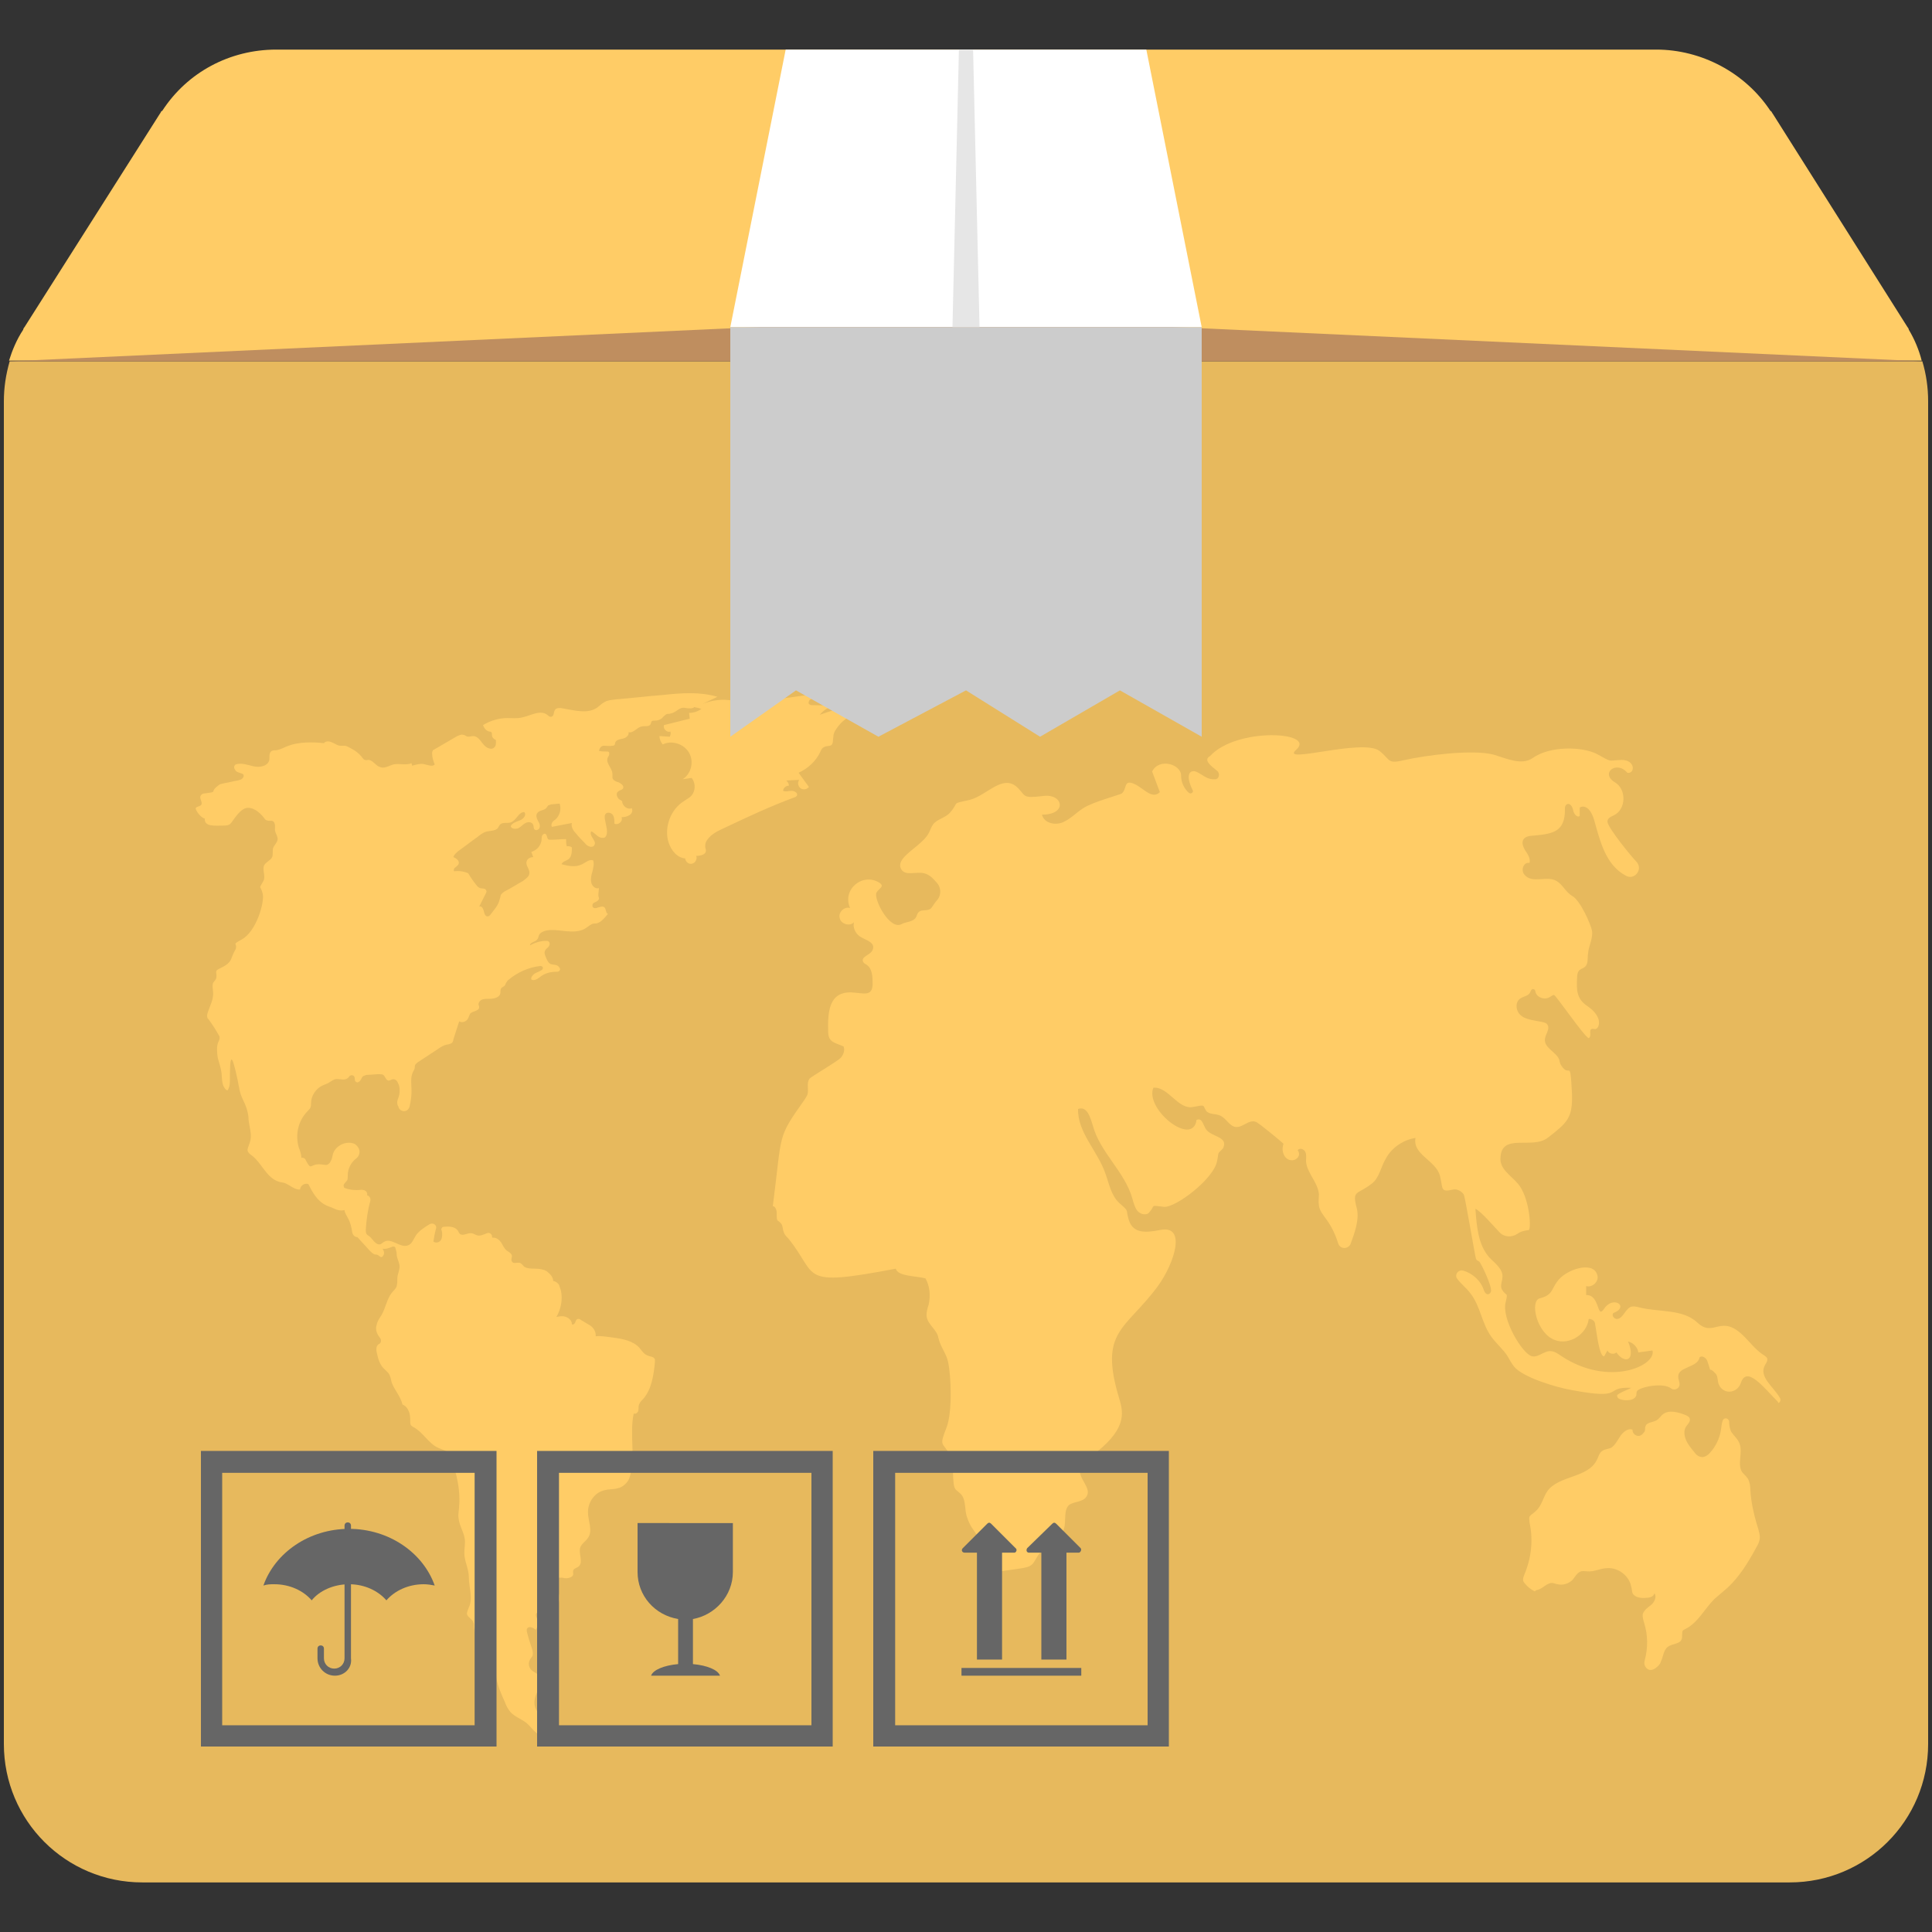 <?xml version="1.0" encoding="utf-8"?>
<!-- Generator: Adobe Illustrator 23.0.1, SVG Export Plug-In . SVG Version: 6.00 Build 0)  -->
<svg version="1.1" id="图层_1" xmlns="http://www.w3.org/2000/svg" xmlns:xlink="http://www.w3.org/1999/xlink" x="0px" y="0px"
	 viewBox="0 0 300 300" style="enable-background:new 0 0 300 300;" xml:space="preserve">
<rect x="0" y="0" width="300" height="300" fill="#333333" stroke="none"/>
<style type="text/css">
	.st0{clip-path:url(#SVGID_2_);fill:#E7B95D;}
	.st1{clip-path:url(#SVGID_2_);fill:#FFCC66;}
	.st2{clip-path:url(#SVGID_2_);fill:#BF8E5F;}
	.st3{clip-path:url(#SVGID_2_);fill:#666666;}
	.st4{clip-path:url(#SVGID_2_);fill:#FFFFFF;}
	.st5{clip-path:url(#SVGID_2_);fill:#CCCCCC;}
	.st6{clip-path:url(#SVGID_2_);fill:#E6E6E6;}
	.st7{clip-path:url(#SVGID_4_);fill:#FFCC66;}
	.st8{clip-path:url(#SVGID_4_);fill:#666666;}
	.st9{clip-path:url(#SVGID_4_);fill:#E7B95D;}
	.st10{clip-path:url(#SVGID_4_);fill:#333333;}
	.st11{clip-path:url(#SVGID_4_);fill:#E6E6E6;}
	.st12{clip-path:url(#SVGID_4_);fill:#ED7B72;}
	.st13{clip-path:url(#SVGID_4_);fill:#92D3FF;}
	.st14{clip-path:url(#SVGID_4_);fill:#CCCCCC;}
	.st15{clip-path:url(#SVGID_4_);fill:#D56455;}
	.st16{clip-path:url(#SVGID_4_);fill:#515151;}
	.st17{clip-path:url(#SVGID_4_);fill:#FFFFFF;}
	.st18{clip-path:url(#SVGID_6_);}
	.st19{clip-path:url(#SVGID_8_);fill:#ED7B72;}
	.st20{clip-path:url(#SVGID_8_);fill:#FFCC66;}
	.st21{opacity:0.5;clip-path:url(#SVGID_8_);}
	.st22{clip-path:url(#SVGID_10_);fill:#E0AE55;}
	.st23{clip-path:url(#SVGID_8_);fill:#666666;}
	.st24{clip-path:url(#SVGID_8_);fill:#E7B95D;}
	.st25{clip-path:url(#SVGID_8_);fill:#FFFFFF;}
	.st26{clip-path:url(#SVGID_8_);fill:#92D3FF;}
	.st27{fill:#666666;}
	.st28{clip-path:url(#SVGID_12_);fill:#FFCC66;}
	.st29{clip-path:url(#SVGID_12_);fill:#E7B95D;}
	.st30{clip-path:url(#SVGID_12_);fill:#FFFFFF;}
	.st31{clip-path:url(#SVGID_12_);fill:#666666;}
	.st32{clip-path:url(#SVGID_12_);fill:#ED7B72;}
	.st33{fill:#E7B95D;}
	.st34{clip-path:url(#SVGID_14_);fill:#FFCC66;}
	.st35{clip-path:url(#SVGID_14_);fill:#E0AE55;}
	.st36{clip-path:url(#SVGID_14_);fill:#E7B95D;}
	.st37{clip-path:url(#SVGID_14_);fill:#ED7B72;}
	.st38{clip-path:url(#SVGID_14_);fill:#FFFFFF;}
	.st39{clip-path:url(#SVGID_14_);fill:#666666;}
</style>
<g>
	<defs>
		<rect id="SVGID_1_" x="0.6" y="7.7" width="298.8" height="284.6"/>
	</defs>
	<clipPath id="SVGID_2_">
		<use xlink:href="#SVGID_1_"  style="overflow:visible;"/>
	</clipPath>
	<path class="st0" d="M298.5,56.1H1.5c-0.6,2.1-0.9,4.1-0.9,6.2v208.5c0,11.9,9.6,21.5,21.5,21.5h255.8c11.9,0,21.5-9.6,21.5-21.5
		V62.3C299.4,60.2,299.1,58.1,298.5,56.1"/>
	<path class="st1" d="M296.4,51.2c0-0.1-0.1-0.3-0.2-0.4l-20.9-33.1c-0.1-0.1-0.1-0.2-0.2-0.3c0-0.1-0.1-0.1-0.2-0.2
		c-3.9-5.9-10.7-9.5-17.7-9.5H42.9c-7.2,0-13.8,3.5-17.7,9.5C25,17.3,25,17.3,25,17.4c-0.1,0.1-0.1,0.2-0.2,0.3L3.8,50.8
		c-0.1,0.1-0.2,0.3-0.2,0.4c-1,1.5-1.7,3.2-2.2,4.8h297C298,54.4,297.3,52.7,296.4,51.2"/>
	<polygon class="st2" points="298.5,56.1 1.5,56.1 150,49.3 	"/>
	<path class="st1" d="M134.8,109.3c-2.6,0.2-5.1,0.8-7.5,1.7c0.6-0.8,1.5-1.3,2.5-1.4c-1.2,0-2.4-0.1-3.6-0.1c-0.2,0-0.4,0-0.6-0.2
		c-0.1-0.2,0-0.4,0.1-0.6c0.2-0.2,0.6-0.2,0.9-0.2c1.4,0,2.7,0,4.1,0.1c-1.5-0.6-3.1-0.8-4.7-0.7c-2.5,0.1-5.2,1.1-7.5,0.1l0,0.9
		c-0.8-0.2-1.6-0.4-2.4-0.7c-0.2,0.8-1.4,0.8-2.3,0.6c-1.6-0.3-3.2-0.1-4.7,0.5l2.3-1.1c-2.7-0.8-5.5-0.6-8.3-0.3
		c-2.5,0.2-5,0.5-7.5,0.7c-0.6,0.1-1.2,0.1-1.7,0.4c-0.4,0.2-0.8,0.6-1.2,0.9c-1.5,1-3.5,0.4-5.3,0.1c-0.4-0.1-1-0.1-1.2,0.2
		c-0.3,0.4-0.1,1-0.6,1.1c-0.2,0-0.3,0-0.5-0.2c-1.1-1-2.6,0-4,0.3c-0.8,0.2-1.6,0.1-2.3,0.1c-1.3,0-2.7,0.4-3.8,1.1
		c0.2,0.5,0.5,0.9,1,1c0.1,0,0.2,0,0.3,0.1c0.1,0.1,0.1,0.3,0.1,0.5c0,0.3,0.3,0.6,0.6,0.7c0,0.4,0.1,0.9-0.3,1.2
		c-0.2,0.2-0.5,0.2-0.8,0.1c-0.6-0.2-0.9-0.7-1.3-1.2c-0.3-0.4-0.7-0.7-1.1-0.7c-0.4,0-0.8,0.2-1.1,0c-0.2-0.1-0.3-0.2-0.5-0.2
		c-0.3-0.1-0.6,0.1-0.9,0.2c-1.2,0.7-2.4,1.4-3.6,2.1c-0.1,0-0.2,0.1-0.2,0.2c-0.1,0.1-0.1,0.3-0.1,0.4c0,0.6,0.2,1.2,0.4,1.7
		c-0.3,0.4-1,0.1-1.5,0c-0.6-0.2-1.3,0-2,0.2l-0.1-0.4c-0.8,0.4-1.9,0-2.8,0.2c-0.7,0.2-1.4,0.7-2.1,0.4c-0.7-0.2-1.1-1.1-1.8-1.1
		c-0.2,0-0.3,0.1-0.5,0c-0.2,0-0.3-0.2-0.4-0.3c-0.5-0.7-1.2-1.2-2-1.6c-0.2-0.1-0.5-0.3-0.8-0.3c-0.2,0-0.4,0-0.6,0
		c-0.5,0-0.8-0.3-1.3-0.5c-0.4-0.2-1-0.3-1.3,0.1c-1.8-0.2-3.9-0.2-5.5,0.4c-0.6,0.2-1.2,0.6-1.9,0.7c-0.2,0-0.5,0-0.7,0.1
		c-0.5,0.3-0.3,1-0.4,1.5c-0.3,0.9-1.5,1.1-2.4,0.9c-0.9-0.2-1.9-0.6-2.8-0.3c-0.3,0.2-0.3,0.6-0.1,0.8c0.1,0.3,0.4,0.4,0.7,0.5
		c0.2,0.1,0.5,0.1,0.6,0.3c0.1,0.2,0,0.4-0.1,0.5c-0.2,0.3-0.5,0.3-0.8,0.4c-0.7,0.1-1.3,0.3-2,0.4c-0.3,0.1-0.7,0.1-0.9,0.3
		c-1.7,1.2,0.1,1-2.2,1.3c-0.3,0-0.7,0.2-0.7,0.6c0,0.4,0.3,0.7,0.2,1.1c-0.2,0.4-1,0.3-0.9,0.7c0.1,0.4,0.8,1.4,1.4,1.5
		c-0.1,1.3,1.5,1.1,2.8,1.1c0.9,0,1.1-0.1,1.5-0.7c0.5-0.7,1.2-1.7,2-2c1.1-0.3,2.2,0.6,2.9,1.5c0.1,0.2,0.3,0.4,0.5,0.4
		c0.4,0.2,1-0.3,1.2,0.7c0,0.2,0,0.3,0,0.5c-0.1,0.7,0.5,1.2,0.4,1.8c-0.1,0.5-0.5,0.8-0.7,1.3c-0.1,0.4,0,0.9-0.1,1.3
		c-0.2,0.6-1,0.8-1.3,1.4c-0.3,0.7,0.3,1.7-0.1,2.4c-0.8,1.5-0.5,0.4-0.1,2c0.3,1.3-1,5.9-3.3,7.1c-1.6,0.9-0.6,0.4-0.9,1.5
		c0,0-0.3,0.4-0.7,1.5c-0.3,0.8-1.2,1.2-2,1.6c-0.6,0.3-0.2,0.6-0.3,1.2c0,0.4-0.3,0.6-0.5,0.9c-0.2,0.5,0,1.1,0,1.7
		c0,1-0.5,1.9-0.8,2.8c-0.1,0.3-0.2,0.6-0.1,0.9c0,0.1,0.1,0.2,0.2,0.3c0.6,0.8,1.1,1.6,1.6,2.5c0.1,0.1,0.1,0.2,0.1,0.4
		c0,0.2-0.1,0.4-0.2,0.6c-0.3,0.7-0.2,1.6-0.1,2.4c0.2,0.8,0.5,1.6,0.6,2.4c0.1,0.9,0,2,0.7,2.6c0.1,0.1,0.1,0.1,0.2,0.1
		c0.1,0,0.1-0.1,0.1-0.1c0.3-0.5,0.3-1.1,0.3-1.7c0-3.5,0.2-4.5,1.2,0.2c0.2,1,0.3,2,0.8,3c0.5,1,0.9,2.1,0.9,3.2
		c0.1,1,0.5,2.1,0.3,3.1c-0.3,1.4-1,1.6,0.3,2.5c1.5,1.2,2.2,3.4,4.1,4c0.3,0.1,0.6,0.1,0.9,0.2c0.8,0.3,1.6,1.1,2.4,1
		c0-0.6,0.8-1.1,1.3-0.8c0.5,1,1.1,2.1,2,2.8c0.5,0.4,1,0.6,1.6,0.8c0.6,0.3,1.3,0.6,2,0.4c0,0.4,0.3,0.8,0.5,1.2
		c0.4,0.7,0.6,1.5,0.7,2.3c0.1,0.4,0.4,0.7,0.8,0.7h0c0.6,0.7,1.3,1.4,1.9,2.1c0.2,0.2,0.5,0.5,0.8,0.6c0.2,0,0.3,0,0.5,0.1
		c0.2,0.1,0.3,0.3,0.5,0.3c0.2,0,0.3-0.2,0.4-0.4c0.1-0.3,0-0.6-0.2-0.9c0.5,0.1,1-0.1,1.5-0.3c0.2-0.1,0.5,0,0.5,0.2
		c0.1,0.3,0.2,0.7,0.2,1c0,0.5,0.3,1,0.4,1.5c0.2,0.7-0.3,1.5-0.3,2.2c0,0.4,0,0.8-0.1,1.2c-0.1,0.4-0.5,0.7-0.8,1.1
		c-0.7,0.9-0.9,2.2-1.5,3.3c-0.3,0.5-0.7,1-0.8,1.6c-0.2,0.5-0.1,1.1,0.2,1.6c0.1,0.2,0.3,0.4,0.4,0.6c0.1,0.2,0.1,0.5-0.1,0.7
		c-0.1,0.1-0.2,0.1-0.3,0.2c-0.3,0.3-0.3,0.8-0.2,1.2c0.2,1,0.5,2,1.2,2.6c0.2,0.2,0.4,0.4,0.6,0.6c0.3,0.4,0.4,0.9,0.5,1.4
		c0.4,1.2,1.4,2.2,1.7,3.5c0.5,0.2,0.8,0.6,1,1.1c0.2,0.5,0.2,1,0.2,1.6c0,0.2,0,0.3,0.1,0.5c0.1,0.1,0.2,0.2,0.4,0.3
		c1.5,0.8,2.3,2.5,3.8,3.2c0.6,0.3,1.4,0.4,1.8,1c0.1,0.2,0.2,0.4,0.3,0.7c0.8,2.4,1.4,4.8,1.2,7.3c0,0.6-0.2,1.3-0.1,1.9
		c0.1,1.3,1,2.4,1,3.7c0,0.6-0.1,1.2-0.1,1.8c0,1.2,0.7,2.4,0.7,3.7c0,1.6,0.7,3.3,0,4.7c-0.1,0.3-0.3,0.7-0.3,1
		c0.1,0.5,0.8,0.8,1,1.3c0.1,0.2,0.1,0.5,0.1,0.7c0.1,1.6,1.5,2.9,2,4.4c0.1,0.4,0.2,0.8,0.5,1.2c0.2,0.3,0.5,0.5,0.6,0.8
		c0.2,0.3,0.2,0.7,0.3,1.1c0.2,1.5,0.8,2.9,1.4,4.2c0.2,0.6,0.5,1.1,0.9,1.6c0.7,0.7,1.6,1,2.4,1.6c0.6,0.5,1,1.1,1.6,1.6
		c0.8,0.6,1.9,0.7,2.9,0.7c0.5,0.3,1.2-0.5,1-1.1c-0.2-0.6-0.8-1-1.4-1.3c-1.1-0.5-2.3-1.1-2.7-2.3c-0.4-1.2,0.3-2.5,1-3.5
		c0.1-0.1,0.1-0.3,0.2-0.5c0.1-1-1.3-1.2-1.9-1.9c-0.3-0.4-0.4-1-0.1-1.5c0.1-0.2,0.3-0.4,0.4-0.6c0.1-0.4,0-0.8-0.1-1.1
		c-0.3-0.9-0.6-1.8-0.8-2.7c0-0.1,0-0.2,0-0.3c0.2-0.6,1-0.3,1.4,0.1c0.3-0.5,0.4-1.1,0.2-1.7c-0.1-0.3-0.3-0.6-0.1-0.9
		c0.1-0.1,0.2-0.2,0.4-0.3c0.4-0.2,0.9,0,1.4,0c0.8,0,1.5-0.7,1.7-1.5c0.2-0.9-0.1-1.8-0.7-2.5c-0.1-0.1-0.1-0.2-0.2-0.3
		c-0.2-0.8,0.8-1,1.5-0.9c0.3,0.1,0.7,0.1,1,0c0.9-0.3,0.5-0.7,0.6-1.1c0.1-0.4,0.6-0.4,0.9-0.7c0.7-0.7-0.1-1.9,0.2-2.9
		c0.2-0.6,0.9-1,1.2-1.5c0.8-1.1,0-2.6,0-4c0-1.6,1.1-3.1,2.6-3.4c0.7-0.2,1.4-0.1,2-0.3c0.7-0.1,1.5-0.8,1.8-1.5
		c1.1-3.1,0-6.8,0.7-10.1c0.3,0.1,0.6-0.1,0.7-0.4c0.1-0.3,0-0.6,0.1-0.9c0.1-0.4,0.4-0.7,0.7-1c1.3-1.5,1.6-3.7,1.8-5.7
		c0-0.1,0-0.3,0-0.4c-0.2-0.5-0.7-0.4-1.1-0.6c-0.6-0.2-0.9-0.7-1.3-1.2c-1-1.1-2.6-1.4-4.1-1.6c-0.9-0.1-1.8-0.3-2.7-0.2
		c0-0.1,0-0.1,0-0.2c0-0.6-0.4-1.2-0.9-1.5l-1.5-0.9c-0.1-0.1-0.2-0.1-0.3-0.1c-0.3,0-0.4,0.3-0.5,0.6c-0.1,0.2-0.4,0.4-0.5,0.2
		c0-0.5-0.4-0.9-0.9-1.1c-0.5-0.2-1-0.1-1.5,0c0.7-1.2,1-2.7,0.7-4.1c-0.1-0.3-0.2-0.6-0.3-0.9c-0.2-0.3-0.5-0.5-0.9-0.6
		c0-0.6-0.5-1.1-1-1.5c-0.5-0.3-1.2-0.4-1.8-0.4c-0.6,0-1.2,0-1.7-0.3c-0.2-0.2-0.4-0.5-0.7-0.6c-0.4-0.1-1,0.2-1.2-0.2
		c-0.2-0.3,0-0.6,0-0.9c-0.1-0.4-0.5-0.6-0.8-0.8c-0.4-0.3-0.6-0.8-0.9-1.3c-0.3-0.4-0.8-0.8-1.3-0.7c0,0,0,0-0.1-0.1
		c0.1-0.4-0.4-0.8-0.8-0.6c-0.5,0.2-1.1,0.5-1.6,0.3c-0.3-0.1-0.5-0.3-0.8-0.3c-0.6-0.1-1.3,0.5-1.8,0.1c-0.1-0.1-0.2-0.3-0.3-0.5
		c-0.4-0.6-1.3-0.7-2.1-0.6c-0.2,0-0.3,0-0.4,0.2c-0.1,0.1-0.1,0.3,0,0.4c0.1,0.5,0.1,1-0.1,1.4c-0.2,0.4-0.8,0.6-1.2,0.3
		c0.1-0.7,0.2-1.3,0.4-2c0.2-0.6-0.5-1-1-0.7l0,0c-0.8,0.5-1.6,1-2.1,1.7c-0.4,0.6-0.6,1.4-1.3,1.6c-1.2,0.4-2.5-1.2-3.6-0.6
		c-0.2,0.1-0.4,0.3-0.6,0.4c-0.7,0.2-1.1-0.6-1.6-1.1c-0.2-0.2-0.5-0.3-0.6-0.5c-0.1-0.2-0.1-0.4-0.1-0.7c0.1-1.5,0.3-3,0.7-4.4
		c0.1-0.4-0.1-0.8-0.5-0.9h0c0.1-0.3-0.1-0.7-0.5-0.8c-0.3-0.1-0.7,0-1.1,0c-0.6,0-1.3-0.1-1.8-0.3c-0.1,0-0.2-0.1-0.2-0.2
		c-0.2-0.4,0.3-0.7,0.5-1c0.1-0.2,0.1-0.5,0.1-0.8c0-1,0.5-2,1.3-2.6c0.4-0.3,0.6-0.8,0.5-1.3c-0.1-0.4-0.4-0.8-0.8-1
		c-1.3-0.5-2.9,0.3-3.3,1.6c-0.1,0.3-0.1,0.7-0.3,1c-0.1,0.3-0.4,0.7-0.8,0.7c-0.3,0-0.6-0.1-0.9-0.1c-1.6-0.1-1.3,1.1-2.2-0.6
		c-0.1-0.3-0.4-0.5-0.7-0.4c0-0.5-0.2-1.1-0.4-1.6c-0.6-2-0.1-4.2,1.4-5.7c0.1-0.1,0.3-0.3,0.4-0.5c0.1-0.2,0.1-0.5,0.1-0.7
		c0-1.1,0.7-2.2,1.7-2.7c0.4-0.2,0.8-0.3,1.1-0.5c0.3-0.2,0.6-0.4,0.9-0.5c0.7-0.2,1.6,0.4,2.2-0.4c0.1-0.2,0.4-0.3,0.6-0.2
		c0.5,0.2,0.1,0.8,0.5,1c0.1,0.1,0.3,0.1,0.4,0c0.4-0.2,0.4-0.7,0.7-0.9c0.2-0.1,0.5-0.2,0.7-0.2c0.6,0,1.2-0.1,1.7-0.1
		c0.2,0,0.5,0,0.7,0.1c0.3,0.2,0.4,0.8,0.8,0.9c0.2,0,0.4-0.1,0.6-0.2c0.4-0.1,0.8,0.2,0.9,0.6c0.3,0.5,0.3,1.2,0.2,1.8
		c-0.1,0.5-0.4,0.9-0.3,1.4c0,0.2,0.1,0.3,0.2,0.5l0,0.1c0.4,0.8,1.5,0.7,1.7-0.2c0.2-0.8,0.3-1.6,0.3-2.4c0-1-0.2-2,0.2-2.9
		c0.1-0.2,0.3-0.5,0.3-0.7c0-0.2,0-0.3,0.1-0.5c0.1-0.1,0.2-0.2,0.3-0.3c1.1-0.7,2.1-1.4,3.2-2.1c0.4-0.3,0.9-0.6,1.4-0.7
		c0.2,0,0.5-0.1,0.7-0.2c0.2-0.1,0.3-0.4,0.3-0.6c0.3-0.9,0.6-1.9,0.9-2.8c0.5,0.3,1.2,0,1.4-0.5c0.1-0.2,0.2-0.5,0.3-0.7
		c0.4-0.4,1.3-0.4,1.4-0.9c0-0.2,0-0.3-0.1-0.5c0-0.4,0.3-0.7,0.6-0.8c0.3-0.1,0.7-0.1,1.1-0.1c0.7,0,1.6-0.2,1.7-0.9
		c0-0.2,0-0.5,0.1-0.7c0.1-0.2,0.5-0.3,0.6-0.5c0.1-0.1,0.1-0.3,0.2-0.4c0.1-0.2,0.2-0.3,0.3-0.4c1.4-1.2,3.2-2,5-2.2
		c0.2,0,0.4,0.1,0.4,0.3c0,0.2-0.1,0.3-0.3,0.4c-0.3,0.2-0.7,0.3-1,0.5c-0.3,0.2-0.6,0.6-0.5,0.9c0.5,0.3,1.1-0.2,1.5-0.5
		c0.7-0.5,1.5-0.7,2.4-0.7c0.1,0,0.3,0,0.4-0.1c0.4-0.3,0-0.7-0.3-0.9c-0.3-0.1-0.7-0.1-1-0.2c-0.4-0.2-0.6-0.7-0.8-1.2
		c-0.1-0.3-0.2-0.5-0.1-0.8c0.1-0.3,0.3-0.4,0.5-0.6c0.2-0.2,0.4-0.6,0.1-0.9c-0.1-0.1-0.3-0.1-0.4-0.1c-0.9,0-1.8,0.3-2.5,0.7
		c0-0.5,0.8-0.5,1.1-0.9c0.2-0.2,0.2-0.5,0.3-0.7c0.2-0.4,0.7-0.6,1.1-0.7c1-0.2,2.1,0,3.1,0.1c1.1,0.1,2.2,0.1,3.1-0.5
		c0.3-0.2,0.5-0.4,0.9-0.6c0.2-0.1,0.5-0.1,0.7-0.1c0.8-0.2,1.3-0.9,1.8-1.5c-0.5-0.1-0.1-1.3-1.1-1.1c-0.1,0-0.2,0.1-0.4,0.1
		c-0.4,0.2-1,0.2-0.9-0.4c0-0.2,0.2-0.3,0.4-0.4c0.3-0.1,0.7-0.4,0.6-0.7c-0.2-0.4,0-1,0-1.5c-0.5,0.2-1.1-0.3-1.2-0.9
		c-0.1-0.5,0-1.1,0.2-1.7c0.1-0.5,0.3-1.1,0.1-1.7c-0.6-0.2-1.1,0.3-1.7,0.6c-1,0.5-2.1,0.3-3.2,0c0.1-0.4,0.7-0.5,1.1-0.8
		c0.5-0.4,0.5-1.2,0.5-1.8c-0.2-0.2-0.5-0.2-0.8-0.2c-0.1-0.4-0.1-0.7-0.1-1.1c-0.8,0-1.6,0.1-2.4,0.1c-0.1,0-0.3,0-0.4-0.1
		c-0.2-0.2-0.1-0.6-0.4-0.8c-0.1-0.1-0.3,0-0.4,0.1c-0.2,0.2-0.2,0.5-0.2,0.8c-0.1,0.9-0.7,1.6-1.6,1.9l0.3,0.8
		c-0.4,0-0.9,0.2-1,0.6c-0.3,0.6,0.5,1.3,0.4,1.9c0,0.5-0.6,0.9-1,1.2c-0.9,0.5-1.8,1.1-2.8,1.6c-0.2,0.1-0.4,0.3-0.6,0.5
		c-0.1,0.2-0.1,0.5-0.2,0.7c-0.2,1-0.9,1.7-1.5,2.5c-0.1,0.1-0.2,0.2-0.4,0.2c-0.4,0-0.5-0.5-0.6-0.9c-0.1-0.4-0.4-0.8-0.7-0.6
		l1.1-2.2c0-0.1,0.1-0.2,0-0.3c-0.1-0.4-0.6-0.3-1-0.4c-0.2-0.1-0.3-0.2-0.4-0.3c-0.5-0.6-1-1.3-1.4-2c-0.7-0.3-1.5-0.4-2.2-0.3
		c-0.1-0.2,0-0.5,0.2-0.6c0.2-0.2,0.4-0.3,0.5-0.5c0.2-0.5-0.3-0.9-0.8-1.1c0.1-0.4,0.4-0.6,0.7-0.9c1-0.7,2-1.5,3-2.2
		c0.5-0.4,1-0.8,1.6-0.9c0.6-0.1,1.2-0.1,1.6-0.5c0.1-0.2,0.2-0.4,0.3-0.5c0.4-0.5,1.2-0.2,1.7-0.4c0.9-0.3,1.2-1.6,2.1-1.6
		c0.4,0.4-0.1,1.1-0.7,1.3c-0.5,0.2-1.2,0.4-1.4,0.9c0.1,0.4,0.7,0.5,1.2,0.3c0.4-0.2,0.7-0.6,1.1-0.8c0.4-0.2,1-0.2,1.2,0.3
		c0.1,0.2,0,0.5,0.2,0.7c0.2,0.2,0.5,0.1,0.7-0.1c0.3-0.5,0-0.9-0.2-1.3c-0.2-0.4-0.3-0.8-0.1-1.1c0.3-0.5,1-0.4,1.4-0.8
		c0.1-0.1,0.2-0.3,0.3-0.4c0.1-0.1,0.3-0.1,0.5-0.2c0.4,0,0.8-0.1,1.3-0.1c0.3,0.9,0,1.9-0.7,2.5c-0.2,0.1-0.4,0.3-0.5,0.5
		c-0.1,0.2-0.1,0.5,0,0.6l3.1-0.6c-0.2,0.6,0.3,1.3,0.7,1.7c0.4,0.5,0.9,1,1.3,1.4c0.2,0.3,0.5,0.5,0.9,0.6c0.2,0,0.5,0,0.6-0.3
		c0.4-0.6-0.9-1.4-0.5-2.1c0.6,0.2,1,1,1.7,1c0.1,0,0.2,0,0.3,0c0.5-0.2,0.5-1,0.4-1.5l-0.3-1.5c0-0.1,0-0.3,0-0.4
		c0.1-0.7,1-0.6,1.3-0.1c0.2,0.4,0.2,0.8,0.2,1.3c0.6,0.3,1.4-0.4,1.1-1c0.4,0,0.9-0.1,1.2-0.3c0.4-0.2,0.6-0.7,0.4-1.1
		c-0.7,0.3-1.5-0.4-1.5-1.1c-0.3-0.2-0.6-0.3-0.7-0.6c-0.2-0.3-0.2-0.7,0.1-0.9c0.2-0.2,0.5-0.2,0.7-0.4c0.3-0.4-0.2-0.8-0.6-1
		c-0.4-0.1-0.9-0.3-1-0.7c0-0.2,0-0.4,0-0.6c0-1-1.3-1.8-0.6-2.8c0.1-0.1,0.1-0.3,0.1-0.4c0-0.3-0.2-0.3-0.4-0.3
		c-0.4,0-0.8,0-1.2-0.1c0.1-0.4,0.3-0.8,0.8-0.8c0.4,0,0.9,0.1,1.3,0c0.1,0,0.2,0,0.3-0.1c0.1-0.1,0.1-0.2,0.1-0.3
		c0.1-0.5,0.7-0.6,1.2-0.7c0.5-0.1,1-0.5,0.9-1c0.8,0.2,1.3-0.8,2.1-0.9c0.4-0.1,1,0.1,1.3-0.3c0.1-0.2,0.1-0.4,0.2-0.5
		c0.1-0.1,0.3-0.1,0.5-0.1c0.5,0,1-0.2,1.3-0.6c0.1-0.1,0.3-0.3,0.5-0.4c0.2-0.1,0.4,0,0.6-0.1c0.8-0.1,1.3-0.9,2-0.9
		c0.3,0,0.6,0.1,0.9,0.1c0.3,0,0.6,0,0.8-0.2c0.3,0.1,0.7,0.1,1.1,0.3c-0.6,0.4-1.2,0.6-1.9,0.6l0.1,0.9l-4,1c-0.2,0.6,0.5,1.2,1,1
		c0.1,0.3,0,0.6-0.1,0.8l-1.6-0.1c0,0.5,0.2,0.9,0.5,1.3c1.4-0.7,3.3-0.1,4.1,1.3c0.8,1.4,0.3,3.3-1,4.1l1.4-0.2
		c0.7,0.9,0.6,2.3-0.3,3c-0.3,0.2-0.6,0.4-0.9,0.6c-2.1,1.3-3.1,4.1-2.4,6.4c0.4,1.2,1.3,2.4,2.6,2.5c0,0.5,0.6,1,1.1,0.8
		c0.5-0.1,0.8-0.8,0.6-1.2c0.7,0,1.6-0.2,1.5-0.9c0-0.2-0.1-0.3-0.1-0.5c0-0.2,0-0.5,0.1-0.7c0.5-1.1,1.7-1.7,2.8-2.2
		c3.6-1.7,7.2-3.4,11-4.8c0.1,0,0.2-0.1,0.3-0.2c0.3-0.4-0.3-0.8-0.8-0.8c-0.4,0-0.9,0.2-1.3,0c0-0.4,0.4-0.8,0.9-0.8
		c0-0.3-0.2-0.6-0.4-0.8l2-0.1c-0.3,0.4-0.2,1,0.2,1.3c0.4,0.3,1,0.2,1.3-0.2c-0.5-0.7-1.1-1.5-1.6-2.2c1.5-0.7,2.7-1.8,3.4-3.3
		c0.1-0.3,0.3-0.6,0.6-0.7c0.3-0.2,0.8-0.1,1.1-0.3c0.3-0.3,0.2-0.8,0.3-1.3c0-0.7,0.5-1.3,0.9-1.8
		C131.6,110.9,135.6,109.6,134.8,109.3"/>
	<path class="st1" d="M276.4,217.1c-1-1.8-3.4-3.3-2.3-5.2c0.2-0.3,0.4-0.6,0.3-1c-0.1-0.2-0.3-0.3-0.4-0.4
		c-1.2-0.7-2.1-1.9-3.1-2.9c-3.7-3.8-4.7,0.2-7.3-2.2c-2.3-2.2-6-1.6-9.1-2.4c-0.4-0.1-0.8-0.2-1.2-0.1c-0.9,0.3-1.2,1.7-2.1,1.9
		c-0.5,0.1-1-0.5-0.7-0.9c2.6-1,0-2.8-1.4-0.7c-1.2,1.8-0.6-2.2-2.8-2.1l0-1.4c1,0.3,2.1-0.8,1.7-1.8c-0.7-2.2-5-0.7-6.2,1.1
		c-0.9,1.2-0.7,2.1-2.7,2.6c-1.6,0.4-0.5,5.5,2.4,6.5c2.2,0.8,4.9-0.9,5.2-3.3c0.5,0,1,0.3,1,0.9c0.2,0.9,0.6,5,1.4,4.9l0.5-0.9
		c0.2,0.5,1,0.7,1.4,0.3c1.2,1.8,3.1,1.4,1.8-1.7c0.8,0.2,1.5,0.9,1.6,1.7l2.2-0.3c0.6,2.4-6.8,5.7-14.1,0.9
		c-0.6-0.4-1.1-0.8-1.8-0.8c-1,0-1.8,1-2.8,0.8c-1.5-0.3-4.8-5.9-4.1-8.4c0.4-1.7,0.1-0.8-0.6-2c-0.3-0.6,0.1-1.3,0.1-1.9
		c0.1-1.2-1.1-2.1-2-3c-1.8-2-2-4.9-2.2-7.6c0.8,0.3,3.1,3,3.7,3.6c0.7,0.8,1.9,0.9,2.8,0.3c0.6-0.5,1.8-0.6,1.8-0.6
		c0.4-0.3,0.1-5.1-1.7-7.2c-1.1-1.3-2.9-2.3-2.7-4.1c0.2-3.8,4.9-1.2,7.3-3c3.1-2.4,3.9-3.1,3.8-6.8c-0.3-5.9-0.3-2.3-1.7-4.5
		c-0.2-0.3-0.2-0.6-0.3-0.9c-0.5-1.2-2.4-1.8-2.2-3.2c0.1-0.8,0.9-1.6,0.3-2.3c-0.4-0.5-3-0.4-4-1.3c-0.8-0.6-1-2-0.2-2.6
		c0.5-0.4,1.3-0.4,1.6-1c0.1-0.2,0.2-0.6,0.5-0.5c0.2,0,0.3,0.2,0.3,0.3c0.1,0.9,1.3,1.4,2.1,1c0.3-0.1,0.5-0.4,0.8-0.4
		c0.3,0,4.7,6.5,5.4,6.7c0.5-0.3,0-1.2,0.4-1.4c0.2-0.1,0.4,0,0.6,0c0.6-0.1,0.7-1,0.5-1.6c-0.3-0.8-0.9-1.4-1.6-1.9
		c-1.9-1.2-1.8-2.7-1.7-4.7c0.1-1.5,1.1-0.9,1.5-1.9c0.2-0.5,0.1-1.2,0.2-1.7c0.1-1.2,0.8-2.3,0.6-3.5c-0.2-1-1.8-4.7-3.1-5.4
		c-0.9-0.5-1.5-1.8-2.4-2.3c-1.5-0.9-3.8,0.5-5-1c-0.6-0.7-0.1-2,0.8-1.8c0.2-0.7-0.3-1.4-0.7-2c-0.6-1-0.6-2,0.8-2.2
		c3.3-0.3,5.5-0.4,5.4-4.3c0-0.8,1-1.1,1.3,0.4c0.1,0.5,0.6,1.1,1,0.8l0-1.3c0.6-0.4,1.6-0.1,2.2,1.8c1,3.5,1.8,7.1,5,8.8
		c1.3,0.7,2.7-1,1.6-2.2c-0.7-0.7-4.4-5.2-4.5-6.2c0-0.6,0.6-0.8,1-1c1.9-0.9,2-4,0.2-5.1c-2.4-1.4,0.2-3.5,1.9-1.5
		c1.2,0.2,1.3-2-0.9-2c-2.3,0.1-1.4,0.4-3.8-0.9c-2.3-1.2-7.3-1.3-10,0.6c-1.7,1.2-4,0.1-6-0.5c-3.3-0.9-10.7,0.1-13.8,0.8
		c-2.9,0.7-2.2,0-4-1.4c-2.6-2-15.7,2.2-12.9-0.2c3.1-2.8-9.3-3.5-13.4,1c-1.1,0.6,0.1,1.5,1.1,2.3c0.5,0.4,0.3,1.3-0.3,1.3
		c-1.2,0.1-1.8-0.6-2.8-1.1c-1-0.5-2,0.2-0.7,2.8c0.2,0.3-0.3,0.7-0.6,0.4c-0.7-0.6-1.2-1.6-1.2-2.6c0.1-1.8-3.4-2.9-4.5-0.7
		l1.2,3.2c-1.3,1.3-2.7-0.9-4.3-1.4c-1.3-0.4-0.8,0.9-1.6,1.6c-0.2,0.2-4.5,1.3-6,2.3c-1.1,0.7-2,1.7-3.2,2.2s-2.9,0.1-3.2-1.2
		c4,0,3.3-3.3,0.2-2.9c-3.3,0.4-2.7,0-3.9-1.2c-2.3-2.4-4.8,1.1-7.5,1.8c-3.1,0.7-1.5,0.2-3.1,2c-0.7,0.8-2,1-2.6,1.8
		c-0.3,0.4-0.4,0.8-0.6,1.2c-1,2.2-5.3,3.8-4.4,5.7c0.6,1.2,2.3,0.4,3.6,0.7c0.8,0.2,1.4,0.8,1.9,1.4c0.8,0.8,0.8,2.1,0,2.9
		c-0.3,0.3-0.7,1.1-0.9,1.2c-0.5,0.4-1.4,0.1-1.8,0.5c-0.3,0.2-0.3,0.6-0.5,0.9c-0.5,0.7-1.5,0.6-2.2,1c-1.9,1-4.4-4-3.9-4.9
		c0.4-0.7,1.3-0.9,0.5-1.5c-2.6-1.7-5.9,1-4.6,3.9c-0.9-0.3-1.9,0.7-1.6,1.6c0.2,0.9,1.6,1.3,2.2,0.6c-0.2,0.8,0.2,1.7,0.9,2.2
		c0.9,0.6,2.5,0.9,2,2.1c-0.3,0.8-1.8,1-1.5,1.8c0.1,0.2,0.2,0.3,0.4,0.4c1.1,0.6,1.1,2,1.1,3.2c-0.1,1.9-1.4,1.3-3.3,1.2
		c-3.5-0.1-3.7,3-3.6,6.3c0.1,1.5,1.1,1.5,2.4,2.1c0.2,0.6,0,1.2-0.4,1.7c-0.5,0.6-4.7,3-4.9,3.3c-0.5,0.7-0.1,1.6-0.3,2.4
		c-0.1,0.3-0.3,0.6-0.5,0.9c-4.3,6.1-3.4,4.9-4.9,16.5c0.4,0,0.6,0.6,0.6,1c0,1.6,0.1,1,0.7,1.7c0.3,0.4,0.2,0.9,0.4,1.3
		c0.1,0.4,0.4,0.7,0.7,1c4.8,5.9,1.4,7.6,16.7,4.7c0.3,1.2,3,1.1,4.6,1.5c0.7,1.2,0.8,2.7,0.5,4.1c-0.2,0.6-0.4,1.3-0.3,1.9
		c0.2,1.2,1.6,2,1.8,3.2c0.3,1.4,1.2,2.4,1.5,3.7c0.5,2.2,0.7,7.8-0.2,10.2c-1.2,3.1-0.7,2.2,0.5,4.3c0.8,1.3,0.2,4.6,0.9,5.4
		c0.2,0.2,0.5,0.4,0.7,0.6c1,0.9,0.6,2.6,1.1,3.8c0.9,2.7,2.2,2.1,2.2,6.1c0,1.2,0.2,2.7,1.4,2.4l0.1,0c1.4-0.2,2.8-0.4,4.2-0.6
		c2.4-0.3,2.2-0.7,3.1-2.1c1.1-1.6,3.5-2.2,4-4.1c0.4-1.2-0.1-2.9,0.8-3.7c0.8-0.6,2.1-0.4,2.7-1.3c0.9-1.3-1.3-2.8-1-4.3
		c0.1-0.8,0.9-1.3,1.5-1.8c5.8-4.2,5.3-6.8,4.6-9.1c-3.2-10.6,0.9-10.6,6-17.5c2.6-3.6,4.5-9.6,0.3-8.7c-2.1,0.4-4.1,0.6-4.8-1.5
		c-0.6-1.9,0.2-1.2-1.5-2.7c-1.3-1.2-1.6-3.1-2.2-4.7c-1.2-3.4-4.3-6.3-4.2-9.9c1.4-0.5,1.9,1.3,2.3,2.6c1.1,4.1,4.9,7.1,6.1,11.2
		c0.2,0.7,0.4,1.5,0.8,2c0.5,0.6,1.5,0.8,1.9,0.2c0.9-1,0-1.1,2.2-0.8c1.8,0.2,7.9-4.4,8.3-7.2c0.1-0.4,0.1-0.7,0.2-1.1
		c0.2-0.4,0.7-0.6,0.8-1c0.6-1.6-1.9-1.6-2.7-2.7c-0.5-0.7-0.6-1.9-1.5-1.5c-0.6,4.3-8.1-1.7-6.7-5c2.3-0.2,3.8,3.4,6.1,3
		c2.1-0.4,1.5-0.3,2.1,0.6c0.5,0.6,1.4,0.4,2.1,0.7c1,0.4,1.5,1.7,2.5,1.8c1.1,0.1,2-1.2,3.1-0.8c0.4,0.1,4,3.1,4.3,3.4
		c-0.2,0.6-0.2,1.2,0.1,1.8c0.9,1.6,3,0.4,2.1-0.8c0.3-0.4,1-0.2,1.2,0.3c0.2,0.4,0.1,1,0.1,1.4c0.1,1.8,1.8,3.2,2,5.1
		c0,0.6-0.1,1.2,0,1.8c0.1,0.8,0.7,1.5,1.2,2.2c0.8,1.1,1.4,2.4,1.8,3.7c0.3,0.9,1.5,0.9,1.9,0.1c0.6-1.6,1.4-3.8,1-5.5
		c-0.8-3,0-2.1,2.3-3.9c1.2-0.9,1.4-2.6,2.2-3.9c0.9-1.7,2.7-2.9,4.6-3.2c-0.5,2.6,3.2,3.5,3.8,5.9c0.5,2,0,2.6,2.1,2.1
		c0.6-0.1,1.3,0.3,1.6,0.8c0.2,0.3,1.8,9.9,1.9,10c0.1,0.2,0.3,0.3,0.5,0.4c0.3,0.3,2.1,4,1.8,4.7c-0.2,0.5-0.8,0.6-1.1-0.3
		c-0.5-1.5-1.8-2.6-3.2-3c-0.8-0.2-1.4,0.7-0.9,1.3c0.6,0.8,1.4,1.4,2,2.2c1.6,2,1.8,4.8,3.3,6.8c0.8,1.1,1.8,1.9,2.5,3
		c0.3,0.5,0.6,1.1,1,1.6c1.4,1.7,6.5,3.2,8.7,3.6c8.9,1.7,5-0.5,9.5-0.3c-0.3,0.2-2.2,0.9-2.2,1.2c0,0.5,0.5,0.6,1,0.7
		c0.8,0.1,1.8,0,2-0.8c0-0.2,0-0.4,0.1-0.6c0.4-0.6,4-1.4,5.3-0.4c0.5,0.4,1.3,0,1.3-0.6c0-0.6-0.2-0.7-0.2-1.2
		c-0.1-1.6,3-1.4,3.3-3c0.3-0.4,1,0,1.2,0.5c0.9,2.6-0.1,0.5,1.3,2c0.3,0.3,0.3,0.9,0.4,1.4c0.2,0.8,0.9,1.4,1.7,1.4
		c0.8,0,1.5-0.5,1.8-1.3c0.9-2.9,3.6,0.7,5.8,2.9C276,218.1,276.7,217.6,276.4,217.1"/>
	<path class="st1" d="M272.8,236.7c-0.5-1.7-0.9-3.5-1-5.3c0-0.6-0.1-1.3-0.4-1.8c-0.2-0.3-0.5-0.6-0.8-0.9c-1-1.3,0.2-3.3-0.6-4.8
		c-0.3-0.6-0.8-1-1.2-1.6c-0.2-0.5-0.3-1-0.3-1.5c0-0.6-0.8-0.8-1-0.2l0,0c-0.2,0.5-0.2,1.1-0.3,1.6c-0.2,1.2-0.8,2.4-1.6,3.3
		c-0.4,0.5-1,0.9-1.6,0.7c-0.4-0.1-0.7-0.4-0.9-0.7c-0.5-0.6-1-1.2-1.3-1.9c-0.3-0.7-0.4-1.6,0.1-2.2c0.3-0.4,0.7-0.8,0.4-1.3
		c-0.1-0.1-0.2-0.2-0.4-0.3c-1.2-0.5-2.8-1-3.8-0.1c-0.3,0.3-0.5,0.6-0.8,0.8c-0.6,0.4-1.6,0.3-1.8,1c-0.1,0.2,0,0.5-0.1,0.7
		c0,0.1-0.1,0.2-0.2,0.3c-0.7,1-1.8,0.2-1.7-0.5c-0.7-0.3-1.5,0.4-1.9,1c-0.4,0.6-0.8,1.4-1.4,1.8c-0.4,0.2-1,0.2-1.4,0.5
		c-0.5,0.3-0.6,1-0.9,1.5c-1.4,2.7-5.8,2.3-7.6,4.7c-0.7,1-0.9,2.4-1.9,3.2c-0.3,0.3-0.7,0.5-0.9,0.8c-0.1,0.3,0,0.6,0,0.9
		c0.6,2.7,0.3,5.5-0.8,8.1c-0.1,0.3-0.2,0.5-0.2,0.8c0,0.2,0.1,0.4,0.3,0.6c0.4,0.5,0.9,0.9,1.5,1.2l0.3-0.2
		c0.9-0.1,1.5-1.1,2.4-1.1c0.3,0,0.6,0.2,0.9,0.2c0.8,0.2,1.7-0.1,2.3-0.7c0.4-0.5,0.7-1.1,1.3-1.3c0.3-0.1,0.7,0,1,0
		c1.1,0.1,2-0.5,3.1-0.5c1.7-0.1,3.4,1.2,3.7,2.9c0.1,0.3,0.1,0.7,0.2,1c0.4,0.7,1.4,0.8,2.2,0.7c0.5,0,1.1-0.2,1.2-0.7
		c0.4,0.5,0,1.4-0.5,1.8c-0.5,0.4-1.1,0.8-1.3,1.4c-0.1,0.5,0.1,1,0.2,1.4c0.6,1.9,0.6,3.9,0.1,5.8c-0.1,0.3-0.1,0.7,0.1,1
		c0.4,0.7,1.1,0.6,1.6,0.2c0.4-0.3,0.7-0.6,0.8-1c0.4-0.8,0.4-1.8,1.1-2.3c0.7-0.5,1.8-0.4,2.1-1.1c0.2-0.4,0-1,0.2-1.4
		c0.1-0.1,0.3-0.2,0.5-0.3c1.9-1,2.9-3.1,4.4-4.6c0.7-0.6,1.4-1.2,2.1-1.8c1.8-1.7,3.1-3.8,4.3-6c0.2-0.4,0.5-0.8,0.6-1.3
		C273.4,238.6,273.1,237.6,272.8,236.7"/>
	<path class="st3" d="M157.7,240.4l-3.8-3.8c-0.2-0.2-0.4-0.2-0.6,0l-3.8,3.8c-0.3,0.3-0.1,0.7,0.3,0.7h1.9v16.6h3.9v-16.6h1.9
		C157.8,241.1,158,240.6,157.7,240.4"/>
	<path class="st3" d="M167.8,240.4l-3.8-3.8c-0.2-0.2-0.4-0.2-0.6,0l-3.9,3.8c-0.2,0.3-0.1,0.7,0.3,0.7h1.9v16.6h3.9v-16.6h1.9
		C167.8,241.1,168,240.6,167.8,240.4"/>
	<rect x="149.3" y="259" class="st3" width="18.6" height="1.2"/>
	<path class="st3" d="M181.5,271.2h-45.9v-45.9h45.9V271.2z M139,267.9h39.2v-39.2H139V267.9z"/>
	<path class="st3" d="M113.8,244.1v-7.6H99v7.6c0,3.7,2.7,6.7,6.3,7.3v7c-2.2,0.2-3.9,0.9-4.2,1.8h10.7c-0.3-0.9-2-1.6-4.2-1.8v-7
		C111,250.8,113.8,247.8,113.8,244.1"/>
	<path class="st3" d="M129.3,271.2H83.4v-45.9h45.9V271.2z M86.8,267.9H126v-39.2H86.8V267.9z"/>
	<path class="st3" d="M67.5,246.2c-0.5-0.1-1.1-0.2-1.7-0.2c-2.4,0-4.5,1-5.8,2.5c-1.3-1.5-3.4-2.5-5.8-2.5c-2.4,0-4.6,1-5.8,2.5
		c-1.3-1.5-3.4-2.5-5.8-2.5c-0.6,0-1.1,0-1.7,0.2c1.8-5.1,7.1-8.8,13.3-8.8C60.4,237.4,65.7,241.1,67.5,246.2"/>
	<path class="st3" d="M52,260.2c-1.5,0-2.7-1.2-2.7-2.7v-1.5c0-0.3,0.2-0.5,0.5-0.5c0.3,0,0.5,0.2,0.5,0.5v1.5
		c0,0.9,0.7,1.6,1.6,1.6c0.9,0,1.6-0.7,1.6-1.6v-20.6c0-0.3,0.2-0.5,0.5-0.5c0.3,0,0.5,0.2,0.5,0.5v20.6
		C54.7,259,53.5,260.2,52,260.2"/>
	<path class="st3" d="M77.1,271.2H31.2v-45.9h45.9V271.2z M34.5,267.9h39.2v-39.2H34.5V267.9z"/>
	<polygon class="st4" points="186.6,50.8 113.4,50.8 122,7.7 178,7.7 	"/>
	<polygon class="st5" points="186.6,114.4 173.9,107.2 161.5,114.4 150,107.2 136.4,114.4 123.6,107.2 113.4,114.4 113.4,50.8 
		186.6,50.8 	"/>
	<polygon class="st6" points="151.1,7.7 148.9,7.7 147.9,50.8 152.1,50.8 	"/>
</g>
</svg>
